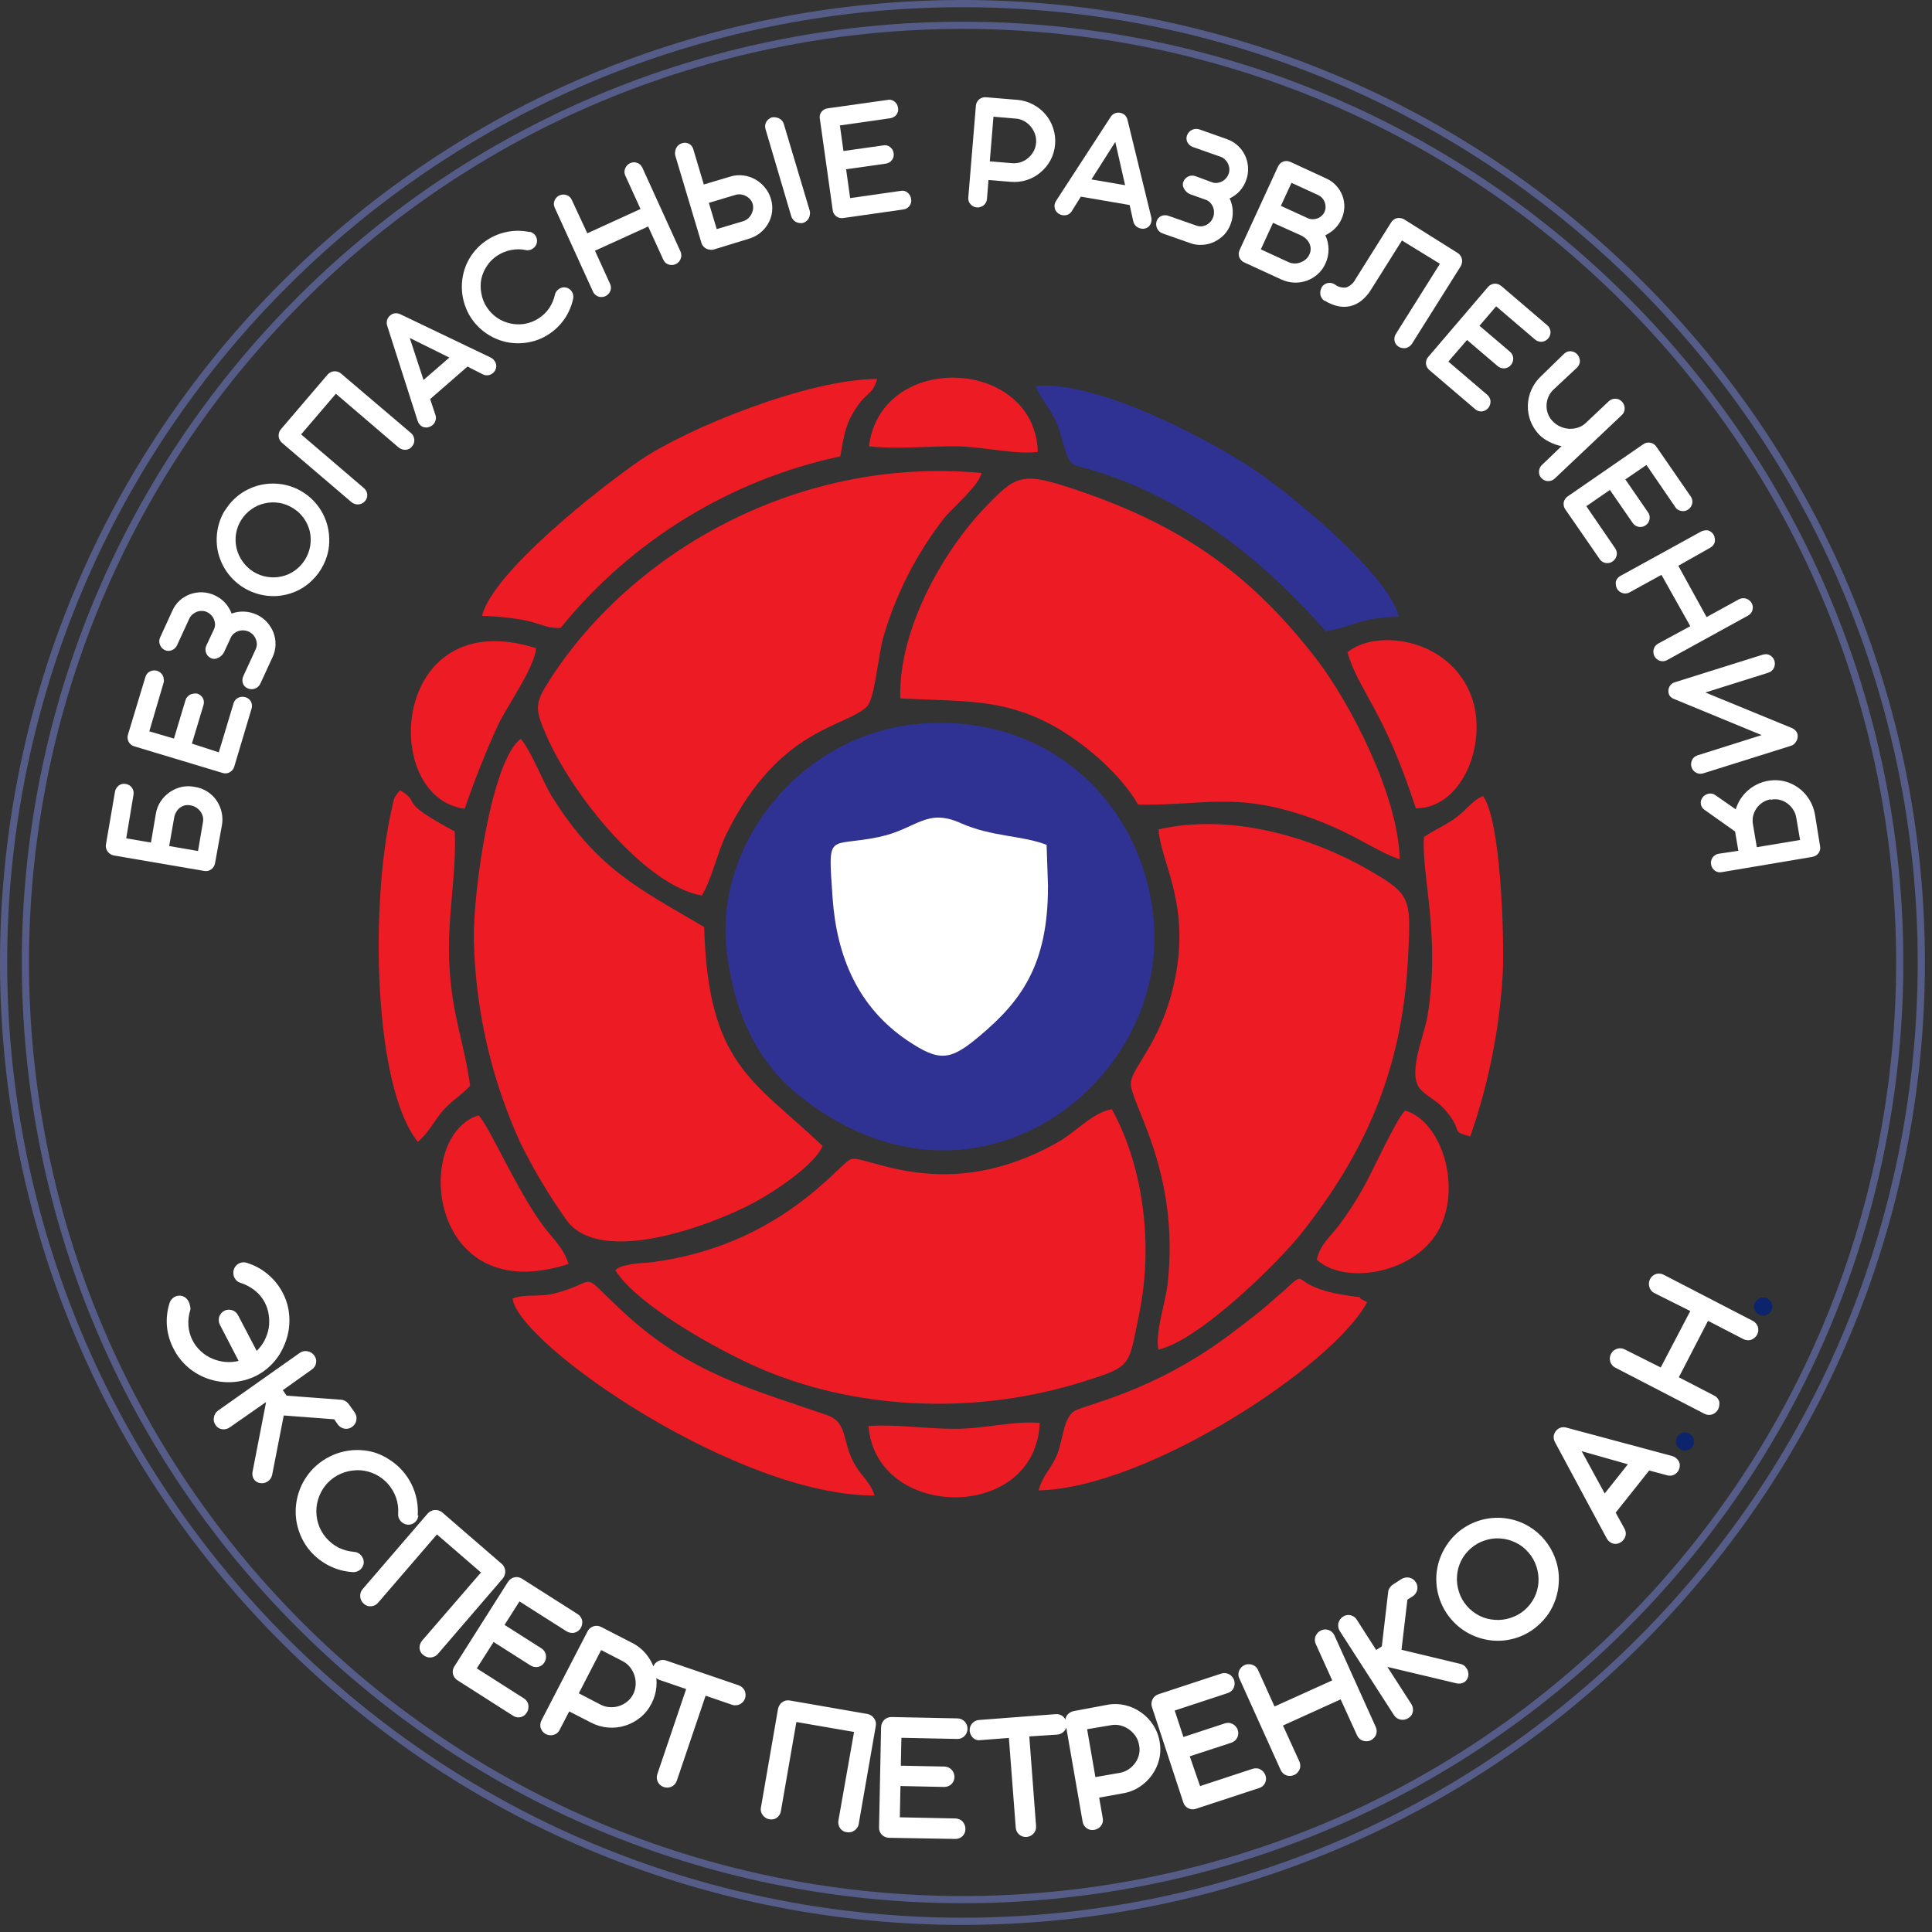<?xml version="1.0" encoding="UTF-8"?> <svg xmlns="http://www.w3.org/2000/svg" width="268" height="268" viewBox="0 0 268 268" fill="none"><rect x="0" y="0" width="268" height="268" fill="#333333" stroke="none"/><g clip-path="url(#clip0_5030_757)"><path d="M225.449 225.435C276.217 174.666 276.217 92.355 225.449 41.587C174.68 -9.181 92.369 -9.181 41.601 41.587C-9.167 92.355 -9.167 174.666 41.601 225.435C92.369 276.203 174.68 276.203 225.449 225.435Z" stroke="#545C87" stroke-miterlimit="22.93"></path><path d="M227.56 227.56C279.504 175.616 279.504 91.399 227.56 39.456C175.616 -12.488 91.399 -12.488 39.455 39.456C-12.488 91.399 -12.488 175.616 39.455 227.56C91.399 279.504 175.616 279.504 227.56 227.56Z" stroke="#545C87" stroke-miterlimit="22.93"></path><path fill-rule="evenodd" clip-rule="evenodd" d="M100.8 131.87C101.8 140.87 105.39 147.51 110.53 151.71C134.61 171.4 161.88 150.62 160.06 127.91C158.79 112.09 146.24 99.27 128.38 100.34C111.38 101.34 99.08 116.88 100.8 131.87ZM145.38 123C145.38 133.92 141.57 138.94 135.84 143.74C131.77 147.15 130.3 147.33 125.84 144.29C119.08 139.7 116.07 132.74 115.5 124.49C114.85 115.1 114.85 117.58 121.95 116.08C127.17 114.98 128.48 111.99 133.31 114.17C137.61 116.1 141.75 115.86 145.19 117.17L145.38 123Z" fill="#2F3193"></path><path fill-rule="evenodd" clip-rule="evenodd" d="M194.16 119.18C193.96 110.18 187.16 97.43 182.84 91.72C173.55 79.56 163.84 72.87 149.41 67.99C141.67 65.38 141.04 65.81 136.51 70.53C131.33 75.94 124.62 86.83 124.88 96.88C133.36 97.34 138.74 96.83 145.59 100.4C150.14 102.78 155.5 107.4 157.87 111.61C165.7 111.78 170.33 110.18 178.38 112.37C186.77 114.66 190.74 118.17 194.16 119.18Z" fill="#ED1B24"></path><path fill-rule="evenodd" clip-rule="evenodd" d="M85.36 176.2C88.27 180.94 99.61 187.4 106.12 190.11C119.62 195.71 135.87 196.2 150.28 191.65C157.09 189.49 156.51 189.65 158.03 182.22C160.11 172.05 158.34 161.27 154.23 153.86C151.46 154.37 149.23 157.06 146.66 158.49C131.2 167.22 120.19 160.13 118.06 160.79C116.44 161.3 108.35 172.79 90.4 175.09C89.53 175.2 88.47 175.22 87.67 175.34L86.47 175.61C85.47 175.94 85.88 175.81 85.36 176.2Z" fill="#ED1B24"></path><path fill-rule="evenodd" clip-rule="evenodd" d="M195.32 132.87C195.73 124.57 195.82 124.12 189.85 120.67C182.49 116.41 171.13 112.67 160.72 115.05C160.91 119.24 164.86 124.89 163.2 134.65C161.58 144.18 157.14 147.75 156.87 150.15C156.58 152.75 163.77 162.39 161.96 178.15C161.65 180.85 160.25 184.63 160.68 187.21C166.33 185.97 177.19 175.21 180.26 171.41C189.34 160.07 194.54 148.41 195.32 132.86" fill="#ED1B24"></path><path fill-rule="evenodd" clip-rule="evenodd" d="M72.25 102.49C68.25 105.3 65.61 123.49 65.73 130.39C65.948 140.107 68.143 149.678 72.18 158.52C74.038 162.289 76.198 165.901 78.64 169.32C83.48 175.8 99.07 169.8 104.69 166.77C107.61 165.19 113.03 161.55 114.11 158.96C104.34 149.72 98.23 147.67 97.68 128.59C88.78 123.35 82.97 120.65 76.68 110.68C75.32 108.52 73.68 104.15 72.24 102.49" fill="#ED1B24"></path><path fill-rule="evenodd" clip-rule="evenodd" d="M97.37 124.22C98.76 121.87 99.54 118.15 100.8 115.61C108.12 100.9 117.22 100.93 120.22 98.05C121.41 96.91 121.82 90.63 122.6 88.15C124.351 82.249 127.19 76.728 130.97 71.87C132.02 70.54 135.91 67.27 136.14 65.61C110.14 63.2 86.87 77.13 75.81 95.03C74.14 97.72 74.35 98.65 75.69 101.79C79.27 110.21 89.58 122.93 97.37 124.22Z" fill="#ED1B24"></path><path fill-rule="evenodd" clip-rule="evenodd" d="M145.38 123L145.18 117.19C141.74 115.86 137.6 116.1 133.3 114.19C128.47 112.01 127.16 115 121.94 116.1C114.84 117.6 114.84 115.1 115.49 124.51C116.06 132.76 119.07 139.72 125.83 144.31C130.3 147.31 131.77 147.17 135.83 143.76C141.56 138.96 145.38 133.94 145.37 123.02" fill="white"></path><path fill-rule="evenodd" clip-rule="evenodd" d="M116.57 63.28C117.02 60.83 117.16 59.28 118.33 57.28C120.12 54.2 120.94 55.07 121.68 52.57C112.13 52.57 95.38 59.38 88.87 63.8C83.22 67.65 68.33 79.4 66.87 85.42C75.37 85.8 74.53 87.16 77.76 87.11C87.584 74.975 101.272 66.574 116.54 63.31" fill="#ED1B24"></path><path fill-rule="evenodd" clip-rule="evenodd" d="M143.66 53.5C144.51 55.72 145.89 56.67 146.92 59.61C147.17 60.32 147.81 62.81 148.08 63.33C148.79 64.71 149.02 64.5 150.89 65.04C164.05 68.81 175.03 77.42 183.89 87.55C187.74 86.96 188.69 85.63 194.04 85.55C192.57 79.55 178.65 68.16 173.39 64.76C167.55 60.98 152.39 52.76 143.67 53.54" fill="#2F3193"></path><path fill-rule="evenodd" clip-rule="evenodd" d="M71.09 180.14C72.09 186.64 102.39 207.55 121.32 207.45C120.52 205.03 118.92 204.55 117.84 201.57C116.94 199.1 117.17 197.14 114.7 196.29C104.42 192.74 95.7 190.56 86.55 182.08C79.95 175.98 83.5 177.71 76.96 179.41C74.71 179.99 72.96 179.41 71.09 180.14Z" fill="#ED1B24"></path><path fill-rule="evenodd" clip-rule="evenodd" d="M144.06 206.74C159.16 206.45 185.12 189.32 189.63 180.64C189.512 180.552 189.385 180.479 189.25 180.42C187.45 179.57 190.55 180.26 186.85 179.7C176.77 178.18 183.61 174.53 175.16 181.58C173.68 182.82 172.26 183.87 170.73 185.03C159.86 193.23 150.23 194.87 148.96 195.78C147.53 196.78 147.38 199.85 146.75 201.48C145.82 203.88 144.75 204.37 144.06 206.74Z" fill="#ED1B24"></path><path fill-rule="evenodd" clip-rule="evenodd" d="M65.21 150.59C64.4 144.59 62.8 141.25 62.36 134.33C61.92 127.41 63.36 121.72 63.08 115.33C54.64 110.83 58.75 111.57 55.5 109.62C54.5 110.77 54.67 110.77 54.28 112.5C51.38 125.35 51.75 150.63 57.96 158.39C59.45 157.17 60.19 155.51 61.44 154.07C62.69 152.63 64.17 151.81 65.21 150.6" fill="#ED1B24"></path><path fill-rule="evenodd" clip-rule="evenodd" d="M197.53 116.11C197.16 121.49 199.85 129.68 198.03 140.88C197.56 143.78 195.03 149.2 197.18 151.25C198.4 152.43 199.44 152.7 200.66 154.19C203.06 157.11 201.1 156.9 203.95 157.64C206.513 150.292 208.035 142.62 208.47 134.85C208.67 129.55 208.18 113.85 205.73 110.43C204.36 110.9 203.39 112.43 201.73 113.59C200.27 114.59 199.18 115.01 197.51 116.11" fill="#ED1B24"></path><path fill-rule="evenodd" clip-rule="evenodd" d="M196.4 112.13C203.06 112.13 206.76 102.4 203.8 95.84C200.44 88.4 190.73 87.28 186.91 90.49C188.52 95.96 191.91 98.28 196.4 112.13Z" fill="#ED1B24"></path><path fill-rule="evenodd" clip-rule="evenodd" d="M64.47 112.19C65.64 108.69 67.55 103.88 69.06 100.63C70.29 97.98 74.12 92.71 74.37 89.92C54.2 83.5 52.56 110.67 64.47 112.19Z" fill="#ED1B24"></path><path fill-rule="evenodd" clip-rule="evenodd" d="M182.66 174.73C186.47 178.28 196.01 176.73 199.44 170.85C202.87 164.97 200.11 155.57 194.9 154.05C193.6 155.37 190.27 162.78 189.03 164.91C188.042 166.67 186.939 168.364 185.73 169.98C184.52 171.57 183.12 172.63 182.66 174.73Z" fill="#ED1B24"></path><path fill-rule="evenodd" clip-rule="evenodd" d="M66.34 154.73C57.19 157.61 59.34 181.73 78.88 175.32C78.08 172.96 76.66 171.79 75.39 170.1C71.75 165.24 67.62 155.75 66.39 154.73" fill="#ED1B24"></path><path fill-rule="evenodd" clip-rule="evenodd" d="M120.47 197.81C121.53 210.94 143.67 211.2 144.23 197.38C140.57 197.06 136.57 198.22 132.37 198.2C128.37 198.2 124.37 197.54 120.47 197.81Z" fill="#ED1B24"></path><path fill-rule="evenodd" clip-rule="evenodd" d="M143.96 62.7C143.6 49.59 122.2 48.6 120.54 61.91C124.31 62.36 128.92 61.86 132.84 61.91C136.2 61.97 141.19 63.11 143.96 62.68" fill="#ED1B24"></path><path d="M23.47 117.36L27.47 118.05L28.14 114.11C28.2 113.84 28.2 113.56 28.14 113.29C28.074 113.027 27.959 112.779 27.8 112.56C27.639 112.348 27.443 112.165 27.22 112.02C26.987 111.868 26.725 111.765 26.45 111.72C26.18 111.663 25.9 111.663 25.63 111.72C25.378 111.785 25.143 111.901 24.938 112.061C24.733 112.221 24.564 112.422 24.44 112.65C24.3 112.887 24.205 113.148 24.16 113.42L23.47 117.36ZM29.83 119.74C29.803 119.915 29.738 120.083 29.64 120.23C29.547 120.374 29.429 120.5 29.29 120.6C29.149 120.694 28.993 120.765 28.83 120.81C28.655 120.845 28.475 120.845 28.3 120.81L15.8 118.67C15.621 118.64 15.451 118.571 15.3 118.47C15.156 118.377 15.031 118.259 14.93 118.12L14.82 117.93C14.7 117.696 14.654 117.431 14.69 117.17L15.95 109.83C15.975 109.654 16.04 109.487 16.14 109.34C16.226 109.191 16.342 109.062 16.48 108.96C16.619 108.862 16.775 108.791 16.94 108.75C17.111 108.715 17.288 108.715 17.46 108.75C17.632 108.776 17.796 108.837 17.942 108.93C18.089 109.023 18.214 109.146 18.31 109.29C18.411 109.434 18.481 109.597 18.516 109.769C18.55 109.941 18.548 110.119 18.51 110.29L17.51 116.29L20.94 116.88L21.62 112.88C21.719 112.266 21.947 111.679 22.29 111.16C22.626 110.658 23.053 110.224 23.55 109.88C24.046 109.538 24.603 109.294 25.19 109.16C25.796 109.03 26.424 109.03 27.03 109.16C27.631 109.25 28.208 109.462 28.724 109.784C29.24 110.105 29.685 110.53 30.03 111.03C30.729 112.042 30.999 113.29 30.78 114.5L29.83 119.74Z" fill="white"></path><path d="M32.47 106.43C32.355 106.736 32.13 106.989 31.84 107.14C31.687 107.219 31.519 107.267 31.347 107.279C31.175 107.291 31.003 107.267 30.84 107.21L18.63 103.53C18.461 103.485 18.304 103.403 18.17 103.29C18.037 103.188 17.927 103.059 17.85 102.91C17.77 102.761 17.719 102.598 17.7 102.43C17.682 102.255 17.699 102.078 17.75 101.91L20.17 93.91C20.215 93.741 20.297 93.584 20.41 93.45C20.515 93.322 20.644 93.217 20.79 93.14C20.941 93.067 21.103 93.019 21.27 93C21.445 92.982 21.622 92.999 21.79 93.05C21.957 93.097 22.112 93.183 22.24 93.3C22.368 93.403 22.476 93.529 22.56 93.67C22.641 93.815 22.692 93.975 22.71 94.14C22.744 94.308 22.744 94.482 22.71 94.65L20.71 101.45L24.13 102.45L25.73 97.13C25.775 96.959 25.861 96.801 25.98 96.67C26.085 96.542 26.214 96.437 26.36 96.36C26.513 96.283 26.679 96.236 26.85 96.22C27.022 96.185 27.198 96.185 27.37 96.22C27.535 96.267 27.689 96.349 27.82 96.46C27.95 96.565 28.059 96.694 28.14 96.84C28.217 96.986 28.264 97.146 28.28 97.31C28.294 97.486 28.274 97.662 28.22 97.83L26.62 103.15L30.35 104.36L32.4 97.56C32.445 97.391 32.527 97.234 32.64 97.1C32.747 96.973 32.88 96.87 33.03 96.8C33.179 96.721 33.342 96.673 33.51 96.66C33.685 96.642 33.862 96.659 34.03 96.71C34.195 96.753 34.349 96.829 34.483 96.934C34.617 97.039 34.728 97.171 34.81 97.32C34.889 97.473 34.937 97.64 34.95 97.812C34.964 97.984 34.944 98.156 34.89 98.32L32.47 106.43Z" fill="white"></path><path d="M29.68 87.3C29.78 87.087 29.831 86.855 29.83 86.62C29.825 86.383 29.777 86.15 29.69 85.93C29.601 85.706 29.468 85.502 29.3 85.33C29.128 85.151 28.925 85.005 28.7 84.9C28.485 84.796 28.249 84.745 28.01 84.75C27.775 84.741 27.541 84.778 27.32 84.86C27.102 84.943 26.9 85.061 26.72 85.21C26.538 85.366 26.389 85.556 26.28 85.77L24.58 89.46C24.445 89.783 24.191 90.041 23.87 90.18C23.713 90.253 23.543 90.291 23.37 90.291C23.197 90.291 23.026 90.253 22.87 90.18C22.705 90.106 22.558 89.997 22.44 89.86C22.329 89.729 22.241 89.58 22.18 89.42C22.119 89.26 22.089 89.091 22.09 88.92C22.098 88.74 22.142 88.563 22.22 88.4L23.91 84.72C24.144 84.187 24.484 83.707 24.91 83.31C25.332 82.926 25.825 82.628 26.36 82.43C26.899 82.238 27.468 82.147 28.04 82.16C28.642 82.183 29.234 82.326 29.78 82.58C30.334 82.829 30.831 83.19 31.24 83.64C31.626 84.07 31.928 84.569 32.13 85.11C32.68 84.908 33.264 84.816 33.85 84.84C34.459 84.862 35.057 85.004 35.61 85.26C36.154 85.507 36.641 85.865 37.04 86.31C37.43 86.735 37.735 87.231 37.94 87.77C38.139 88.304 38.234 88.871 38.22 89.44C38.203 90.032 38.063 90.614 37.81 91.15L36.12 94.82C36.049 94.984 35.943 95.13 35.81 95.25C35.681 95.365 35.532 95.457 35.37 95.52C35.208 95.582 35.034 95.609 34.86 95.6C34.683 95.6 34.508 95.559 34.35 95.48C34.191 95.416 34.048 95.317 33.932 95.191C33.816 95.064 33.73 94.914 33.68 94.75C33.583 94.417 33.615 94.06 33.77 93.75L35.5 89.99C35.588 89.771 35.632 89.536 35.63 89.3C35.621 89.069 35.57 88.842 35.48 88.63C35.386 88.414 35.257 88.215 35.1 88.04C34.929 87.867 34.73 87.725 34.51 87.62C34.285 87.52 34.045 87.459 33.8 87.44C33.557 87.429 33.313 87.46 33.08 87.53C32.855 87.606 32.645 87.721 32.46 87.87C32.27 88.022 32.12 88.218 32.02 88.44L31.09 90.44C31.012 90.612 30.904 90.768 30.77 90.9C30.634 91.033 30.479 91.144 30.31 91.23C30.148 91.316 29.972 91.37 29.79 91.39C29.612 91.407 29.432 91.376 29.27 91.3C29.108 91.226 28.961 91.121 28.84 90.99C28.731 90.858 28.643 90.709 28.58 90.55C28.523 90.386 28.496 90.213 28.5 90.04C28.508 89.863 28.552 89.689 28.63 89.53L29.68 87.3Z" fill="white"></path><path d="M33.47 72.12C33.098 72.704 32.849 73.357 32.74 74.04C32.635 74.705 32.659 75.384 32.81 76.04C33.132 77.381 33.959 78.546 35.12 79.29C35.714 79.664 36.377 79.912 37.07 80.02C37.734 80.133 38.414 80.113 39.07 79.96C39.721 79.817 40.336 79.545 40.88 79.16C42.021 78.349 42.794 77.12 43.03 75.74C43.14 75.076 43.123 74.398 42.98 73.74C42.829 73.09 42.554 72.476 42.17 71.93C41.774 71.351 41.26 70.864 40.66 70.5C40.075 70.122 39.418 69.87 38.73 69.76C38.066 69.648 37.386 69.668 36.73 69.82C36.076 69.962 35.457 70.234 34.91 70.62C34.333 71.017 33.843 71.528 33.47 72.12ZM31.26 70.74C31.811 69.852 32.536 69.083 33.39 68.48C34.22 67.909 35.149 67.499 36.13 67.27C37.115 67.051 38.133 67.021 39.13 67.18C40.162 67.343 41.15 67.717 42.03 68.28C42.625 68.652 43.166 69.103 43.64 69.62C44.091 70.12 44.478 70.674 44.79 71.27C45.099 71.865 45.331 72.497 45.48 73.15C45.624 73.807 45.688 74.478 45.67 75.15C45.657 75.828 45.549 76.501 45.35 77.15C44.832 78.825 43.778 80.283 42.35 81.3C41.526 81.874 40.599 82.281 39.62 82.5C38.635 82.725 37.615 82.752 36.62 82.58C35.425 82.378 34.292 81.904 33.309 81.195C32.326 80.486 31.519 79.56 30.95 78.49C30.64 77.898 30.405 77.27 30.25 76.62C30.1 75.965 30.036 75.292 30.06 74.62C30.081 73.943 30.189 73.27 30.38 72.62C30.575 71.957 30.861 71.324 31.23 70.74H31.26Z" fill="white"></path><path d="M57.01 60.07C57.147 60.186 57.259 60.329 57.34 60.49C57.409 60.645 57.453 60.811 57.47 60.98C57.479 61.152 57.459 61.325 57.41 61.49C57.347 61.658 57.256 61.813 57.14 61.95C57.034 62.081 56.902 62.189 56.753 62.267C56.603 62.344 56.438 62.39 56.27 62.4C55.904 62.413 55.547 62.288 55.27 62.05L46.59 54.62L41.77 60.26L50.46 67.69C50.595 67.797 50.707 67.93 50.79 68.081C50.872 68.232 50.923 68.398 50.94 68.57C50.959 68.74 50.942 68.912 50.888 69.074C50.835 69.236 50.747 69.385 50.63 69.51C50.52 69.647 50.38 69.756 50.22 69.83C50.069 69.912 49.902 69.96 49.73 69.97C49.561 69.984 49.391 69.964 49.23 69.91C49.061 69.864 48.904 69.782 48.77 69.67L39.12 61.43C38.986 61.311 38.874 61.169 38.79 61.01C38.715 60.856 38.667 60.69 38.65 60.52C38.64 60.348 38.661 60.175 38.71 60.01C38.755 59.839 38.841 59.681 38.96 59.55L45.46 51.94C45.579 51.811 45.722 51.706 45.88 51.63C46.114 51.521 46.374 51.482 46.63 51.518C46.885 51.553 47.125 51.661 47.32 51.83L57.01 60.07Z" fill="white"></path><path d="M58.75 52.71L62.33 49.6L56.84 46.88L58.75 52.71ZM64.85 50.85L59.67 55.36L60.41 57.59C60.49 57.837 60.49 58.103 60.41 58.35C60.338 58.587 60.199 58.799 60.01 58.96C59.864 59.089 59.689 59.181 59.5 59.23C59.335 59.296 59.156 59.316 58.98 59.29C58.818 59.279 58.661 59.231 58.52 59.15C58.384 59.059 58.262 58.948 58.16 58.82C58.051 58.676 57.969 58.514 57.92 58.34L53.7 45.15C53.626 44.902 53.626 44.638 53.7 44.39C53.768 44.145 53.912 43.928 54.11 43.77C54.295 43.604 54.524 43.496 54.77 43.46C55.023 43.432 55.279 43.473 55.51 43.58L68.03 49.58C68.341 49.72 68.59 49.969 68.73 50.28C68.805 50.436 68.843 50.607 68.843 50.78C68.843 50.953 68.805 51.124 68.73 51.28C68.657 51.454 68.544 51.608 68.4 51.73C68.211 51.897 67.979 52.008 67.73 52.05C67.474 52.09 67.211 52.048 66.98 51.93L64.85 50.85Z" fill="white"></path><path d="M73.47 32.15C73.636 32.183 73.793 32.249 73.934 32.344C74.074 32.438 74.194 32.56 74.287 32.701C74.38 32.843 74.444 33.001 74.475 33.167C74.507 33.334 74.505 33.505 74.47 33.67C74.43 33.841 74.358 34.004 74.26 34.15C74.157 34.286 74.032 34.405 73.89 34.5C73.751 34.593 73.594 34.658 73.43 34.69C73.269 34.731 73.101 34.731 72.94 34.69C72.254 34.544 71.546 34.544 70.86 34.69C70.197 34.821 69.565 35.079 69 35.45C68.423 35.821 67.929 36.308 67.55 36.88C67.177 37.428 66.912 38.042 66.77 38.69C66.638 39.35 66.638 40.03 66.77 40.69C66.883 41.38 67.142 42.038 67.53 42.62C67.902 43.19 68.381 43.682 68.94 44.07C69.487 44.448 70.101 44.716 70.75 44.86C71.406 45.011 72.085 45.035 72.75 44.93C73.441 44.816 74.102 44.561 74.69 44.18C75.276 43.814 75.78 43.331 76.17 42.76C76.559 42.188 76.834 41.546 76.98 40.87C77.013 40.707 77.081 40.553 77.18 40.42C77.283 40.284 77.408 40.165 77.55 40.07C77.689 39.982 77.841 39.918 78 39.88C78.161 39.845 78.329 39.845 78.49 39.88C78.662 39.913 78.825 39.981 78.97 40.08C79.108 40.177 79.227 40.299 79.32 40.44C79.414 40.583 79.478 40.742 79.51 40.91C79.54 41.075 79.54 41.245 79.51 41.41C79.298 42.44 78.879 43.416 78.28 44.28C77.695 45.114 76.955 45.827 76.1 46.38C75.524 46.759 74.898 47.055 74.24 47.26C73.591 47.461 72.919 47.579 72.24 47.61C71.569 47.644 70.897 47.591 70.24 47.45C69.587 47.308 68.955 47.083 68.36 46.78C67.758 46.475 67.197 46.096 66.69 45.65C66.169 45.189 65.712 44.661 65.33 44.08C64.96 43.511 64.668 42.896 64.46 42.25C64.042 40.983 63.952 39.631 64.2 38.32C64.445 36.977 65.05 35.726 65.95 34.7C66.425 34.15 66.978 33.672 67.59 33.28C68.451 32.719 69.415 32.334 70.426 32.147C71.437 31.96 72.475 31.975 73.48 32.19" fill="white"></path><path d="M81.47 32.36L88.85 28.99L86.74 24.36C86.662 24.198 86.621 24.02 86.62 23.84C86.627 23.676 86.661 23.514 86.72 23.36C86.853 23.037 87.103 22.776 87.42 22.63C87.577 22.556 87.747 22.515 87.92 22.51C88.084 22.511 88.247 22.541 88.4 22.6C88.555 22.649 88.696 22.735 88.81 22.85C88.936 22.969 89.038 23.112 89.11 23.27L94.41 34.92C94.478 35.078 94.513 35.248 94.513 35.42C94.513 35.592 94.478 35.762 94.41 35.92C94.349 36.074 94.261 36.216 94.15 36.34C94.035 36.471 93.891 36.573 93.73 36.64C93.575 36.719 93.404 36.76 93.23 36.76C93.061 36.763 92.892 36.739 92.73 36.69C92.572 36.634 92.427 36.55 92.3 36.44C92.178 36.319 92.079 36.177 92.01 36.02L89.91 31.42L82.53 34.78L84.63 39.38C84.699 39.538 84.74 39.708 84.75 39.88C84.75 40.047 84.72 40.214 84.66 40.37C84.595 40.522 84.504 40.66 84.39 40.78C84.274 40.913 84.131 41.019 83.97 41.09C83.813 41.161 83.642 41.198 83.47 41.2C83.303 41.212 83.136 41.189 82.98 41.13C82.823 41.074 82.68 40.986 82.56 40.87C82.43 40.758 82.327 40.618 82.26 40.46L76.95 28.81C76.877 28.653 76.837 28.483 76.83 28.31C76.827 28.146 76.858 27.982 76.92 27.83C76.981 27.676 77.069 27.534 77.18 27.41C77.298 27.282 77.441 27.18 77.6 27.11C77.759 27.033 77.933 26.992 78.11 26.99C78.276 26.983 78.442 27.007 78.6 27.06C78.755 27.116 78.897 27.201 79.02 27.31C79.151 27.429 79.253 27.576 79.32 27.74L81.47 32.36Z" fill="white"></path><path d="M98.33 28.14L99.42 31.78L103.11 30.68C103.354 30.601 103.579 30.472 103.77 30.3C103.956 30.131 104.112 29.932 104.23 29.71C104.35 29.486 104.428 29.242 104.46 28.99C104.491 28.745 104.47 28.497 104.4 28.26C104.33 28.025 104.207 27.81 104.04 27.63C103.876 27.448 103.679 27.299 103.46 27.19C103.239 27.073 102.998 26.998 102.75 26.97C102.498 26.943 102.243 26.966 102 27.04L98.33 28.14ZM106.19 17.91C106.139 17.742 106.122 17.565 106.14 17.39C106.159 17.222 106.21 17.059 106.29 16.91C106.377 16.765 106.489 16.637 106.62 16.53C106.753 16.42 106.906 16.335 107.07 16.28C107.245 16.251 107.424 16.251 107.6 16.28C107.768 16.299 107.931 16.35 108.08 16.43C108.232 16.506 108.368 16.612 108.48 16.74C108.596 16.877 108.681 17.037 108.73 17.21L112.34 29.29C112.375 29.458 112.375 29.632 112.34 29.8C112.319 29.972 112.264 30.139 112.18 30.29C112.098 30.442 111.986 30.575 111.85 30.68C111.714 30.798 111.553 30.883 111.38 30.93C111.208 30.964 111.032 30.964 110.86 30.93C110.695 30.912 110.535 30.861 110.39 30.78C110.24 30.695 110.108 30.584 110 30.45C109.889 30.319 109.807 30.165 109.76 30L106.19 17.91ZM98.95 34.63C98.779 34.669 98.601 34.669 98.43 34.63C98.258 34.612 98.092 34.561 97.94 34.48C97.793 34.397 97.661 34.288 97.55 34.16C97.43 34.029 97.345 33.871 97.3 33.7L93.66 21.54C93.626 21.365 93.626 21.185 93.66 21.01C93.678 20.839 93.729 20.672 93.81 20.52C93.891 20.368 93.999 20.232 94.13 20.12C94.267 20.004 94.427 19.919 94.6 19.87C94.76 19.814 94.93 19.791 95.099 19.805C95.268 19.818 95.433 19.867 95.582 19.948C95.731 20.029 95.861 20.141 95.964 20.276C96.067 20.41 96.141 20.565 96.18 20.73L97.63 25.59L101.32 24.49C101.899 24.312 102.509 24.261 103.11 24.34C103.69 24.41 104.251 24.594 104.76 24.88C105.274 25.169 105.729 25.552 106.1 26.01C106.489 26.471 106.776 27.01 106.94 27.59C107.116 28.163 107.171 28.765 107.1 29.36C107.037 29.926 106.86 30.474 106.58 30.97C106.002 32.007 105.039 32.776 103.9 33.11L98.95 34.63Z" fill="white"></path><path d="M116.87 30.26C116.546 30.282 116.225 30.182 115.97 29.98C115.841 29.878 115.733 29.752 115.654 29.607C115.575 29.463 115.526 29.304 115.51 29.14L113.73 16.5C113.69 16.329 113.69 16.151 113.73 15.98C113.767 15.817 113.839 15.663 113.94 15.53C114.041 15.398 114.167 15.286 114.31 15.2C114.459 15.108 114.626 15.05 114.8 15.03L123.12 13.86C123.288 13.82 123.462 13.82 123.63 13.86C123.791 13.9 123.941 13.976 124.07 14.08C124.2 14.18 124.311 14.302 124.4 14.44C124.483 14.597 124.541 14.765 124.57 14.94C124.6 15.109 124.6 15.281 124.57 15.45C124.523 15.61 124.452 15.761 124.36 15.9C124.262 16.03 124.14 16.138 124 16.22C123.85 16.311 123.683 16.372 123.51 16.4L116.51 17.4L117 20.95L122.51 20.17C122.679 20.14 122.851 20.14 123.02 20.17C123.184 20.216 123.337 20.294 123.47 20.4C123.603 20.501 123.715 20.627 123.8 20.77C123.974 21.073 124.024 21.431 123.94 21.77C123.897 21.93 123.822 22.08 123.72 22.21C123.625 22.342 123.502 22.451 123.36 22.53C123.209 22.618 123.043 22.675 122.87 22.7L117.37 23.48L117.93 27.48L124.93 26.48C125.102 26.445 125.278 26.445 125.45 26.48C125.608 26.526 125.754 26.605 125.88 26.71C126.013 26.811 126.125 26.937 126.21 27.08C126.298 27.235 126.355 27.404 126.38 27.58C126.419 27.753 126.418 27.933 126.378 28.106C126.339 28.279 126.261 28.441 126.15 28.58C126.046 28.713 125.916 28.824 125.768 28.907C125.621 28.989 125.458 29.041 125.29 29.06L116.87 30.26Z" fill="white"></path><path d="M137.81 16.19L137.3 22.38L140.42 22.64C140.837 22.673 141.256 22.619 141.65 22.48C142.018 22.349 142.357 22.149 142.65 21.89C142.95 21.63 143.201 21.319 143.39 20.97C143.579 20.614 143.692 20.222 143.72 19.82C143.759 19.418 143.711 19.012 143.58 18.63C143.451 18.248 143.255 17.892 143 17.58C142.743 17.263 142.427 16.998 142.07 16.8C141.708 16.596 141.305 16.476 140.89 16.45L137.81 16.19ZM141.11 13.85C141.876 13.91 142.622 14.128 143.3 14.49C143.956 14.832 144.54 15.297 145.02 15.86C145.497 16.421 145.861 17.07 146.09 17.77C146.331 18.501 146.423 19.273 146.36 20.04C146.297 20.798 146.083 21.536 145.73 22.21C145.381 22.855 144.912 23.429 144.35 23.9C143.8 24.375 143.161 24.735 142.47 24.96C141.736 25.203 140.96 25.292 140.19 25.22L137.12 24.97L136.91 27.6C136.879 27.943 136.714 28.259 136.45 28.48C136.319 28.584 136.17 28.662 136.01 28.71C135.847 28.77 135.672 28.791 135.5 28.77C135.328 28.76 135.161 28.712 135.01 28.63C134.86 28.555 134.727 28.449 134.62 28.32C134.505 28.197 134.418 28.049 134.366 27.889C134.314 27.728 134.299 27.558 134.32 27.39L135.37 14.68C135.38 14.505 135.427 14.335 135.51 14.18C135.588 14.032 135.693 13.899 135.82 13.79C135.951 13.68 136.102 13.597 136.265 13.545C136.428 13.494 136.6 13.475 136.77 13.49L141.11 13.85Z" fill="white"></path><path d="M151.4 24.89L156.07 25.69L154.71 19.69L151.4 24.89ZM156.7 28.44L149.93 27.28L148.68 29.28C148.544 29.5 148.345 29.674 148.11 29.78C147.877 29.868 147.625 29.892 147.38 29.85C147.192 29.814 147.012 29.742 146.85 29.64C146.698 29.546 146.568 29.42 146.47 29.27C146.382 29.137 146.324 28.987 146.3 28.83C146.265 28.665 146.265 28.495 146.3 28.33C146.34 28.155 146.412 27.99 146.51 27.84L154.06 16.23C154.193 16.008 154.392 15.833 154.63 15.73C154.866 15.627 155.128 15.6 155.38 15.65C155.621 15.691 155.847 15.798 156.03 15.96C156.212 16.138 156.34 16.363 156.4 16.61L159.69 30.1C159.782 30.434 159.746 30.791 159.59 31.1C159.515 31.251 159.406 31.384 159.273 31.488C159.14 31.591 158.985 31.664 158.82 31.7C158.636 31.745 158.444 31.745 158.26 31.7C158.014 31.66 157.784 31.549 157.6 31.38C157.409 31.206 157.273 30.98 157.21 30.73L156.7 28.44Z" fill="white"></path><path d="M168.14 25.29C168.36 25.372 168.597 25.399 168.83 25.37C169.067 25.345 169.297 25.277 169.51 25.17C169.724 25.058 169.915 24.905 170.07 24.72C170.236 24.538 170.362 24.324 170.44 24.09C170.519 23.862 170.55 23.62 170.53 23.38C170.505 23.149 170.445 22.923 170.35 22.71C170.249 22.5 170.11 22.31 169.94 22.15C169.779 21.973 169.576 21.839 169.35 21.76L165.52 20.41C165.187 20.302 164.905 20.074 164.73 19.77C164.646 19.619 164.596 19.451 164.584 19.278C164.571 19.105 164.598 18.932 164.66 18.77C164.726 18.605 164.82 18.452 164.94 18.32C165.058 18.194 165.197 18.09 165.35 18.01C165.509 17.94 165.677 17.896 165.85 17.88C166.03 17.869 166.21 17.893 166.38 17.95L170.19 19.3C171.01 19.586 171.726 20.11 172.248 20.805C172.77 21.499 173.073 22.333 173.12 23.2C173.165 23.801 173.08 24.405 172.87 24.97C172.674 25.545 172.36 26.073 171.95 26.52C171.559 26.939 171.09 27.279 170.57 27.52C170.821 28.05 170.967 28.624 171 29.21C171.037 29.818 170.948 30.427 170.74 31C170.548 31.566 170.242 32.087 169.84 32.53C169.446 32.942 168.982 33.281 168.47 33.53C167.955 33.785 167.394 33.931 166.82 33.96C166.233 34.008 165.642 33.927 165.09 33.72L161.27 32.38C161.103 32.322 160.95 32.23 160.82 32.11C160.689 31.993 160.583 31.85 160.51 31.69C160.44 31.535 160.396 31.369 160.38 31.2C160.364 31.02 160.388 30.839 160.45 30.67C160.501 30.508 160.587 30.359 160.703 30.234C160.819 30.11 160.962 30.012 161.12 29.95C161.441 29.822 161.799 29.822 162.12 29.95L166.03 31.32C166.253 31.388 166.488 31.412 166.72 31.39C166.951 31.363 167.175 31.291 167.38 31.18C167.589 31.068 167.775 30.919 167.93 30.74C168.253 30.366 168.421 29.884 168.4 29.39C168.397 29.146 168.346 28.905 168.25 28.68C168.156 28.462 168.024 28.262 167.86 28.09C167.686 27.921 167.478 27.792 167.25 27.71L165.17 26.97C164.992 26.91 164.826 26.819 164.68 26.7C164.533 26.577 164.404 26.432 164.3 26.27C164.203 26.116 164.132 25.947 164.09 25.77C164.061 25.592 164.079 25.41 164.14 25.24C164.196 25.072 164.288 24.918 164.41 24.79C164.526 24.664 164.665 24.562 164.82 24.49C164.972 24.412 165.139 24.368 165.31 24.36C165.49 24.352 165.67 24.379 165.84 24.44L168.14 25.29Z" fill="white"></path><path d="M179.15 25.36L177.68 28.56L181.42 30.27C181.634 30.365 181.866 30.413 182.1 30.41C182.329 30.412 182.556 30.371 182.77 30.29C182.98 30.211 183.171 30.088 183.33 29.93C183.505 29.785 183.642 29.599 183.73 29.39C183.828 29.18 183.879 28.951 183.88 28.72C183.881 28.491 183.84 28.264 183.76 28.05C183.677 27.833 183.555 27.633 183.4 27.46C183.239 27.287 183.045 27.148 182.83 27.05L179.15 25.36ZM176.59 30.91L174.9 34.59L178.78 36.38C179.042 36.492 179.325 36.549 179.61 36.549C179.895 36.549 180.178 36.492 180.44 36.38C180.701 36.285 180.942 36.143 181.15 35.96C181.358 35.773 181.525 35.545 181.64 35.29C181.753 35.046 181.811 34.779 181.81 34.51C181.802 34.25 181.741 33.995 181.63 33.76C181.517 33.523 181.361 33.31 181.17 33.13C180.967 32.936 180.734 32.778 180.48 32.66L176.59 30.91ZM172.59 36.4C172.431 36.33 172.288 36.228 172.17 36.1C172.061 35.975 171.974 35.833 171.91 35.68C171.852 35.523 171.825 35.357 171.83 35.19C171.84 35.017 171.881 34.848 171.95 34.69L177.29 23.08C177.367 22.922 177.472 22.78 177.6 22.66C177.722 22.55 177.865 22.465 178.02 22.41C178.176 22.351 178.344 22.327 178.51 22.34C178.679 22.35 178.845 22.391 179 22.46L184 24.77C184.523 25.002 184.99 25.343 185.37 25.77C185.742 26.173 186.031 26.645 186.22 27.16C186.412 27.671 186.5 28.215 186.48 28.76C186.459 29.331 186.323 29.892 186.08 30.41C185.857 30.9 185.545 31.344 185.16 31.72C184.776 32.093 184.334 32.4 183.85 32.63C184.132 33.242 184.282 33.906 184.29 34.58C184.295 35.271 184.144 35.955 183.85 36.58C183.602 37.143 183.234 37.645 182.77 38.05C182.331 38.44 181.822 38.742 181.27 38.94C180.109 39.346 178.834 39.281 177.72 38.76L172.59 36.4Z" fill="white"></path><path d="M183.35 39.84C183.441 39.685 183.568 39.555 183.72 39.46C183.857 39.361 184.014 39.293 184.18 39.26C184.345 39.23 184.515 39.23 184.68 39.26C184.849 39.298 185.011 39.362 185.16 39.45C185.383 39.627 185.641 39.755 185.916 39.828C186.191 39.9 186.479 39.914 186.76 39.87C187.306 39.664 187.756 39.261 188.02 38.74L192.97 30.86C193.063 30.707 193.185 30.575 193.33 30.47C193.465 30.372 193.618 30.301 193.78 30.26C193.945 30.225 194.115 30.225 194.28 30.26C194.45 30.278 194.613 30.333 194.76 30.42L202.2 35.09C202.423 35.23 202.6 35.433 202.706 35.673C202.813 35.914 202.846 36.181 202.8 36.44C202.77 36.616 202.709 36.785 202.62 36.94L195.86 47.69C195.665 47.987 195.365 48.198 195.02 48.28C194.851 48.31 194.679 48.31 194.51 48.28C194.332 48.253 194.161 48.188 194.01 48.09C193.86 48.004 193.732 47.886 193.633 47.744C193.535 47.602 193.469 47.44 193.44 47.27C193.382 46.921 193.461 46.563 193.66 46.27L199.74 36.59L194.47 33.36L190.12 40.28C189.769 40.837 189.326 41.331 188.81 41.74C188.361 42.089 187.843 42.337 187.29 42.47C186.73 42.595 186.15 42.595 185.59 42.47C184.955 42.329 184.349 42.078 183.8 41.73H183.73C183.583 41.637 183.457 41.514 183.36 41.37C183.261 41.229 183.193 41.069 183.16 40.9C183.125 40.732 183.125 40.558 183.16 40.39C183.178 40.219 183.237 40.054 183.33 39.91" fill="white"></path><path d="M198.2 51.27C197.971 51.039 197.829 50.734 197.8 50.41C197.788 50.075 197.906 49.749 198.13 49.5L206.4 39.82C206.626 39.556 206.944 39.388 207.29 39.35C207.459 39.34 207.628 39.361 207.79 39.41C207.957 39.469 208.113 39.557 208.25 39.67L214.63 45.12C214.764 45.233 214.873 45.372 214.95 45.53C215.022 45.677 215.066 45.837 215.08 46C215.09 46.166 215.069 46.332 215.02 46.49C214.963 46.658 214.875 46.815 214.76 46.95C214.644 47.081 214.505 47.19 214.35 47.27C214.203 47.345 214.044 47.393 213.88 47.41C213.718 47.42 213.555 47.399 213.4 47.35C213.229 47.305 213.071 47.219 212.94 47.1L207.54 42.49L205.23 45.19L209.46 48.79C209.592 48.905 209.701 49.044 209.78 49.2C209.856 49.349 209.9 49.513 209.91 49.68C209.922 49.85 209.898 50.02 209.84 50.18C209.791 50.352 209.702 50.51 209.58 50.64C209.473 50.776 209.336 50.885 209.18 50.96C209.027 51.039 208.859 51.086 208.687 51.098C208.515 51.11 208.343 51.087 208.18 51.03C208.014 50.975 207.861 50.886 207.73 50.77L203.5 47.16L200.91 50.16L206.31 54.77C206.44 54.881 206.547 55.017 206.624 55.17C206.702 55.323 206.748 55.489 206.76 55.66C206.761 55.826 206.738 55.991 206.69 56.15C206.637 56.32 206.549 56.477 206.43 56.61C206.325 56.743 206.193 56.852 206.043 56.932C205.894 57.011 205.729 57.058 205.56 57.07C205.39 57.084 205.218 57.062 205.057 57.007C204.895 56.952 204.746 56.865 204.62 56.75L198.2 51.27Z" fill="white"></path><path d="M216.96 49.08C217.085 48.962 217.231 48.867 217.39 48.8C217.544 48.744 217.706 48.717 217.87 48.72C218.039 48.733 218.204 48.773 218.36 48.84C218.514 48.909 218.654 49.007 218.77 49.13C218.894 49.258 218.99 49.412 219.05 49.58C219.12 49.737 219.156 49.908 219.156 50.08C219.156 50.252 219.12 50.422 219.05 50.58C218.978 50.738 218.876 50.88 218.75 51L215.54 54C215.233 54.282 214.985 54.621 214.81 55C214.644 55.369 214.549 55.766 214.53 56.17C214.51 56.575 214.572 56.979 214.71 57.36C214.848 57.753 215.07 58.111 215.36 58.41C215.962 59.036 216.774 59.417 217.64 59.48C218.063 59.502 218.486 59.448 218.89 59.32C219.296 59.184 219.667 58.962 219.98 58.67L223.15 55.67C223.279 55.547 223.432 55.452 223.6 55.39C223.753 55.33 223.916 55.302 224.08 55.31C224.249 55.308 224.416 55.342 224.57 55.41C224.729 55.48 224.872 55.582 224.99 55.71C225.113 55.836 225.208 55.986 225.27 56.15C225.402 56.47 225.402 56.83 225.27 57.15C225.202 57.313 225.099 57.46 224.97 57.58L215.69 66.36C215.563 66.484 215.414 66.582 215.25 66.65C215.086 66.709 214.914 66.739 214.74 66.74C214.569 66.736 214.4 66.698 214.243 66.627C214.087 66.557 213.946 66.456 213.83 66.33C213.71 66.206 213.614 66.06 213.55 65.9C213.497 65.739 213.474 65.569 213.48 65.4C213.485 65.23 213.526 65.063 213.6 64.91C213.667 64.743 213.773 64.596 213.91 64.48L216.61 61.89C216.01 61.77 215.431 61.564 214.89 61.28C214.371 61.026 213.898 60.688 213.49 60.28C212.973 59.737 212.57 59.097 212.304 58.396C212.037 57.696 211.914 56.949 211.94 56.2C211.966 55.462 212.132 54.736 212.43 54.06C212.744 53.359 213.192 52.727 213.75 52.2L216.96 49.08Z" fill="white"></path><path d="M217.08 70.58C216.915 70.3 216.858 69.969 216.92 69.65C216.993 69.328 217.186 69.045 217.46 68.86L227.95 61.62C228.096 61.522 228.259 61.45 228.43 61.41C228.596 61.385 228.764 61.385 228.93 61.41C229.095 61.439 229.252 61.504 229.39 61.6C229.544 61.691 229.675 61.818 229.77 61.97L234.54 68.88C234.638 69.022 234.706 69.182 234.74 69.35C234.775 69.511 234.775 69.679 234.74 69.84C234.7 70.002 234.636 70.157 234.55 70.3C234.451 70.448 234.325 70.577 234.18 70.68C234.038 70.777 233.878 70.845 233.71 70.88C233.548 70.91 233.382 70.91 233.22 70.88C233.059 70.847 232.904 70.79 232.76 70.71C232.608 70.619 232.481 70.492 232.39 70.34L228.39 64.5L225.46 66.5L228.61 71.07C228.716 71.208 228.788 71.369 228.82 71.54C228.85 71.705 228.85 71.875 228.82 72.04C228.78 72.205 228.716 72.364 228.63 72.51C228.533 72.657 228.407 72.783 228.26 72.88C228.119 72.979 227.959 73.047 227.79 73.08C227.629 73.115 227.461 73.115 227.3 73.08C227.136 73.052 226.98 72.99 226.84 72.9C226.693 72.803 226.567 72.677 226.47 72.53L223.32 67.96L220.05 70.22L224.05 76.06C224.151 76.205 224.222 76.368 224.26 76.54C224.295 76.701 224.295 76.869 224.26 77.03C224.226 77.194 224.162 77.35 224.07 77.49C223.974 77.638 223.852 77.766 223.71 77.87C223.568 77.975 223.406 78.049 223.234 78.087C223.061 78.125 222.883 78.126 222.71 78.09C222.542 78.061 222.383 77.997 222.241 77.903C222.1 77.808 221.98 77.684 221.89 77.54L217.08 70.58Z" fill="white"></path><path d="M232.81 78.48L236.73 85.6L241.22 83.13C241.447 83.014 241.702 82.965 241.955 82.99C242.209 83.015 242.45 83.112 242.65 83.27C242.788 83.377 242.903 83.511 242.987 83.664C243.071 83.817 243.123 83.986 243.14 84.16C243.154 84.322 243.137 84.485 243.09 84.64C243.049 84.798 242.974 84.945 242.87 85.07C242.76 85.206 242.624 85.318 242.47 85.4L231.26 91.56C231.11 91.647 230.943 91.702 230.77 91.72C230.605 91.739 230.438 91.722 230.28 91.67C230.124 91.625 229.978 91.55 229.85 91.45C229.709 91.343 229.593 91.207 229.51 91.05C229.344 90.744 229.304 90.385 229.4 90.05C229.435 89.887 229.511 89.736 229.62 89.61C229.723 89.472 229.856 89.359 230.01 89.28L234.47 86.86L230.47 79.74L226.05 82.17C225.901 82.259 225.733 82.31 225.56 82.32C225.395 82.344 225.227 82.327 225.07 82.27C224.912 82.218 224.763 82.14 224.63 82.04C224.494 81.933 224.382 81.801 224.299 81.649C224.217 81.498 224.166 81.332 224.15 81.16C224.12 80.995 224.12 80.825 224.15 80.66C224.191 80.502 224.266 80.355 224.37 80.23C224.475 80.094 224.608 79.981 224.76 79.9L235.97 73.73C236.123 73.643 236.294 73.591 236.47 73.58C236.628 73.545 236.792 73.545 236.95 73.58C237.108 73.632 237.257 73.71 237.39 73.81C237.523 73.918 237.635 74.05 237.72 74.2C237.807 74.353 237.859 74.524 237.87 74.7C237.9 74.862 237.9 75.028 237.87 75.19C237.823 75.349 237.749 75.497 237.65 75.63C237.538 75.766 237.403 75.882 237.25 75.97L232.81 78.48Z" fill="white"></path><path d="M244.37 101.97L232.24 96.97C232.07 96.911 231.914 96.82 231.78 96.7C231.65 96.588 231.553 96.443 231.5 96.28C231.389 95.952 231.41 95.593 231.56 95.28C231.636 95.125 231.744 94.988 231.876 94.877C232.009 94.767 232.164 94.686 232.33 94.64L244.53 90.81C244.699 90.761 244.875 90.741 245.05 90.75C245.211 90.765 245.368 90.812 245.51 90.89C245.654 90.97 245.783 91.075 245.89 91.2C246.008 91.328 246.093 91.483 246.14 91.65C246.194 91.818 246.215 91.994 246.2 92.17C246.184 92.339 246.14 92.505 246.07 92.66C245.994 92.814 245.887 92.951 245.756 93.062C245.626 93.174 245.474 93.258 245.31 93.31L236.56 96.06L248.56 100.99C248.747 101.065 248.914 101.181 249.05 101.33C249.187 101.47 249.287 101.642 249.34 101.83C249.384 102.014 249.384 102.206 249.34 102.39C249.318 102.56 249.253 102.722 249.15 102.86C249.076 103.003 248.974 103.129 248.85 103.23C248.722 103.332 248.576 103.41 248.42 103.46L236.25 107.28C236.084 107.326 235.912 107.343 235.74 107.33C235.409 107.29 235.105 107.125 234.89 106.87C234.774 106.74 234.689 106.587 234.64 106.42C234.591 106.255 234.57 106.082 234.58 105.91C234.599 105.74 234.647 105.574 234.72 105.42C234.79 105.27 234.893 105.137 235.02 105.03C235.151 104.916 235.304 104.831 235.47 104.78L244.37 101.97Z" fill="white"></path><path d="M245.61 110.88C245.218 110.947 244.843 111.093 244.51 111.31C244.181 111.52 243.895 111.791 243.67 112.11C243.441 112.44 243.275 112.81 243.18 113.2C243.094 113.609 243.094 114.031 243.18 114.44L243.7 117.52L249.7 116.52L249.17 113.42C249.106 113.016 248.956 112.631 248.73 112.29C248.515 111.953 248.237 111.66 247.91 111.43C247.589 111.198 247.226 111.031 246.84 110.94C246.448 110.85 246.042 110.85 245.65 110.94M241.14 118.02L240.68 115.34L236.45 112.34C236.313 112.253 236.197 112.137 236.109 112.001C236.021 111.864 235.963 111.711 235.94 111.55C235.913 111.391 235.918 111.229 235.956 111.072C235.994 110.916 236.063 110.769 236.16 110.64C236.255 110.497 236.381 110.377 236.53 110.29C236.672 110.202 236.827 110.138 236.99 110.1C237.158 110.065 237.332 110.065 237.5 110.1C237.675 110.136 237.839 110.211 237.98 110.32L240.78 112.27C240.927 111.773 241.143 111.298 241.42 110.86C241.697 110.425 242.033 110.031 242.42 109.69C242.806 109.344 243.236 109.051 243.7 108.82C244.868 108.244 246.198 108.082 247.47 108.36C248.19 108.533 248.87 108.846 249.47 109.28C250.067 109.71 250.574 110.254 250.96 110.88C251.368 111.529 251.644 112.253 251.77 113.01L252.47 117.36C252.51 117.531 252.51 117.709 252.47 117.88C252.437 118.043 252.368 118.196 252.27 118.33C252.173 118.465 252.051 118.581 251.91 118.67C251.758 118.76 251.593 118.824 251.42 118.86L238.84 120.98C238.672 121.015 238.498 121.015 238.33 120.98C238.168 120.944 238.015 120.876 237.88 120.78C237.749 120.678 237.635 120.556 237.54 120.42C237.448 120.271 237.387 120.104 237.36 119.93C237.325 119.762 237.325 119.588 237.36 119.42C237.4 119.256 237.467 119.101 237.56 118.96C237.652 118.82 237.775 118.704 237.92 118.62C238.06 118.522 238.221 118.457 238.39 118.43L241.14 118.02Z" fill="white"></path><path d="M230.37 189.69L234.47 181.86L229.47 179.36C229.304 179.276 229.157 179.158 229.04 179.013C228.923 178.868 228.838 178.7 228.79 178.52C228.74 178.341 228.72 178.155 228.73 177.97C228.748 177.777 228.806 177.59 228.9 177.42C228.982 177.249 229.102 177.099 229.25 176.98C229.387 176.87 229.543 176.785 229.71 176.73C229.88 176.67 230.061 176.649 230.24 176.67C230.429 176.686 230.613 176.74 230.78 176.83L243.15 183.23C243.32 183.319 243.47 183.441 243.59 183.59C243.709 183.727 243.797 183.887 243.85 184.06C243.898 184.232 243.915 184.412 243.9 184.59C243.889 184.78 243.834 184.965 243.74 185.13C243.658 185.301 243.538 185.451 243.39 185.57C243.248 185.686 243.089 185.78 242.92 185.85C242.747 185.91 242.562 185.931 242.38 185.91C242.191 185.9 242.007 185.849 241.84 185.76L236.93 183.22L232.88 191.05L237.79 193.59C237.961 193.672 238.112 193.791 238.23 193.94C238.349 194.08 238.438 194.244 238.49 194.42C238.515 194.596 238.515 194.774 238.49 194.95C238.471 195.142 238.416 195.328 238.33 195.5C238.242 195.667 238.123 195.817 237.98 195.94C237.838 196.054 237.68 196.145 237.51 196.21C237.338 196.26 237.159 196.28 236.98 196.27C236.791 196.26 236.607 196.209 236.44 196.12L224.06 189.71C223.889 189.627 223.739 189.508 223.62 189.36C223.506 189.222 223.421 189.062 223.37 188.89C223.319 188.715 223.299 188.532 223.31 188.35C223.328 188.161 223.382 187.978 223.47 187.81C223.558 187.64 223.677 187.487 223.82 187.36C223.966 187.25 224.128 187.163 224.3 187.1C224.467 187.041 224.644 187.018 224.82 187.03C225.012 187.041 225.199 187.092 225.37 187.18L230.37 189.69ZM222.6 207.17L225.81 203.12L219.4 201.3L222.6 207.17ZM228.77 203.98L224.12 209.83L225.35 212.06C225.487 212.303 225.547 212.582 225.52 212.86C225.488 213.099 225.399 213.327 225.259 213.524C225.12 213.721 224.935 213.881 224.72 213.99C224.557 214.091 224.371 214.15 224.18 214.16C224.004 214.172 223.827 214.148 223.66 214.09C223.49 214.028 223.334 213.933 223.2 213.81C223.056 213.679 222.938 213.523 222.85 213.35L215.7 200.05C215.565 199.802 215.503 199.522 215.52 199.24C215.549 198.964 215.661 198.703 215.84 198.49C216.002 198.278 216.225 198.121 216.48 198.04C216.747 197.955 217.033 197.955 217.3 198.04L231.91 201.96C232.272 202.053 232.588 202.273 232.8 202.58C232.906 202.731 232.977 202.903 233.007 203.085C233.036 203.267 233.023 203.454 232.97 203.63C232.925 203.832 232.833 204.021 232.7 204.18C232.534 204.394 232.307 204.555 232.05 204.64C231.783 204.725 231.497 204.725 231.23 204.64L228.77 203.98ZM204.02 214.79C203.457 215.273 202.998 215.865 202.669 216.53C202.341 217.195 202.151 217.92 202.11 218.66C202.061 219.387 202.152 220.118 202.38 220.81C202.603 221.529 202.974 222.193 203.47 222.76C203.967 223.339 204.576 223.812 205.26 224.15C205.914 224.468 206.624 224.654 207.35 224.7C208.073 224.758 208.801 224.669 209.49 224.44C210.217 224.22 210.891 223.853 211.47 223.36C212.043 222.864 212.512 222.259 212.85 221.58C213.175 220.928 213.365 220.217 213.41 219.49C213.459 218.763 213.367 218.033 213.14 217.34C212.909 216.601 212.524 215.919 212.01 215.34C211.52 214.763 210.914 214.296 210.23 213.97C209.574 213.654 208.866 213.464 208.14 213.41C207.409 213.351 206.674 213.443 205.98 213.68C205.256 213.91 204.589 214.288 204.02 214.79ZM202.13 212.65C202.987 211.899 203.987 211.327 205.07 210.97C207.178 210.274 209.474 210.429 211.47 211.4C213.195 212.253 214.583 213.662 215.41 215.4C215.725 216.066 215.956 216.768 216.1 217.49C216.235 218.208 216.275 218.941 216.22 219.67C216.119 221.139 215.644 222.557 214.84 223.79C214.41 224.427 213.899 225.006 213.32 225.51C212.47 226.264 211.472 226.833 210.39 227.18C209.35 227.525 208.252 227.66 207.16 227.58C206.073 227.496 205.011 227.207 204.03 226.73C203.006 226.232 202.095 225.531 201.35 224.67C200.844 224.098 200.42 223.459 200.09 222.77C199.772 222.105 199.537 221.403 199.39 220.68C199.254 219.965 199.207 219.236 199.25 218.51C199.349 217.044 199.824 215.629 200.63 214.4C201.047 213.751 201.552 213.162 202.13 212.65ZM190.9 228.88L191.68 228.38L192.58 220.69C192.635 220.48 192.737 220.284 192.88 220.12C192.977 219.994 193.095 219.885 193.23 219.8L194.39 219.05C194.553 218.943 194.737 218.871 194.93 218.84C195.112 218.805 195.298 218.805 195.48 218.84C195.661 218.88 195.833 218.951 195.99 219.05C196.15 219.162 196.286 219.305 196.39 219.47C196.497 219.626 196.57 219.803 196.605 219.989C196.639 220.175 196.634 220.366 196.59 220.55C196.499 220.924 196.266 221.247 195.94 221.45L195.23 221.9L194.41 228.85L202.54 230.8C202.734 230.837 202.919 230.916 203.08 231.03C203.226 231.144 203.351 231.283 203.45 231.44C203.559 231.595 203.631 231.773 203.66 231.96C203.705 232.154 203.705 232.356 203.66 232.55C203.593 232.873 203.403 233.156 203.13 233.34C202.965 233.44 202.782 233.506 202.591 233.533C202.401 233.561 202.206 233.55 202.02 233.5L192.52 231.24H192.46L195.75 236.34C195.965 236.656 196.05 237.043 195.99 237.42C195.958 237.605 195.887 237.781 195.782 237.936C195.677 238.091 195.54 238.222 195.38 238.32C195.213 238.423 195.031 238.497 194.84 238.54C194.655 238.575 194.465 238.575 194.28 238.54C194.099 238.5 193.927 238.429 193.77 238.33C193.61 238.222 193.474 238.083 193.37 237.92L185.86 226.27C185.753 226.107 185.681 225.923 185.65 225.73C185.62 225.545 185.62 225.356 185.65 225.17C185.697 224.988 185.775 224.816 185.88 224.66C185.988 224.5 186.128 224.364 186.29 224.26C186.443 224.154 186.616 224.081 186.799 224.047C186.981 224.012 187.169 224.017 187.35 224.06C187.533 224.103 187.705 224.183 187.857 224.295C188.008 224.407 188.135 224.548 188.23 224.71L190.9 228.88ZM176.8 236.72L184.8 233.1L182.51 228.03C182.432 227.857 182.391 227.67 182.39 227.48C182.392 227.299 182.426 227.12 182.49 226.95C182.568 226.784 182.669 226.629 182.79 226.49C182.924 226.347 183.088 226.234 183.27 226.16C183.439 226.08 183.623 226.035 183.81 226.03C183.987 226.029 184.163 226.06 184.33 226.12C184.499 226.178 184.653 226.274 184.78 226.4C184.923 226.527 185.035 226.684 185.11 226.86L190.84 239.56C190.918 239.733 190.962 239.92 190.97 240.11C190.971 240.287 190.94 240.463 190.88 240.63C190.815 240.798 190.716 240.951 190.59 241.08C190.459 241.221 190.303 241.336 190.13 241.42C189.957 241.499 189.77 241.54 189.58 241.54C189.397 241.544 189.214 241.517 189.04 241.46C188.869 241.404 188.712 241.312 188.58 241.19C188.442 241.059 188.33 240.903 188.25 240.73L185.97 235.73L177.97 239.36L180.25 244.36C180.33 244.532 180.371 244.72 180.37 244.91C180.381 245.091 180.35 245.273 180.28 245.44C180.202 245.604 180.101 245.756 179.98 245.89C179.855 246.035 179.697 246.148 179.52 246.22C179.18 246.375 178.793 246.393 178.44 246.27C178.271 246.206 178.115 246.111 177.98 245.99C177.84 245.861 177.727 245.704 177.65 245.53L171.92 232.83C171.833 232.66 171.789 232.471 171.79 232.28C171.788 232.103 171.819 231.927 171.88 231.76C171.954 231.591 172.055 231.436 172.18 231.3C172.306 231.163 172.459 231.054 172.63 230.98C172.804 230.895 172.996 230.85 173.19 230.85C173.37 230.842 173.55 230.869 173.72 230.93C173.889 230.99 174.045 231.082 174.18 231.2C174.325 231.325 174.438 231.483 174.51 231.66L176.8 236.72ZM165.8 250.94C165.463 251.028 165.106 250.985 164.8 250.82C164.641 250.737 164.5 250.622 164.386 250.483C164.273 250.344 164.189 250.183 164.14 250.01L159.8 236.81C159.742 236.626 159.719 236.433 159.73 236.24C159.765 235.874 159.936 235.535 160.21 235.29C160.362 235.168 160.535 235.073 160.72 235.01L169.42 232.15C169.6 232.091 169.791 232.071 169.98 232.09C170.158 232.108 170.331 232.159 170.49 232.24C170.652 232.324 170.794 232.439 170.91 232.58C171.039 232.724 171.135 232.895 171.19 233.08C171.253 233.26 171.277 233.451 171.26 233.64C171.244 233.82 171.197 233.996 171.12 234.16C171.043 234.321 170.934 234.463 170.8 234.58C170.655 234.708 170.485 234.804 170.3 234.86L162.95 237.28L164.16 240.95L169.91 239.06C170.091 239.003 170.281 238.979 170.47 238.99C170.653 239.007 170.83 239.061 170.99 239.15C171.154 239.234 171.3 239.35 171.42 239.49C171.549 239.634 171.645 239.805 171.7 239.99C171.758 240.167 171.782 240.354 171.77 240.54C171.751 240.718 171.7 240.89 171.62 241.05C171.539 241.211 171.427 241.354 171.29 241.47C171.141 241.592 170.972 241.687 170.79 241.75L165.04 243.63L166.47 247.76L173.77 245.36C173.95 245.301 174.141 245.281 174.33 245.3C174.51 245.308 174.684 245.36 174.84 245.45C175.003 245.541 175.148 245.659 175.27 245.8C175.392 245.949 175.487 246.118 175.55 246.3C175.608 246.473 175.631 246.656 175.617 246.838C175.603 247.02 175.553 247.198 175.47 247.36C175.385 247.524 175.268 247.669 175.125 247.786C174.983 247.903 174.817 247.99 174.64 248.04L165.8 250.94ZM150.8 239.87L151.95 246.51L155.3 245.93C155.75 245.854 156.18 245.684 156.56 245.43C156.924 245.188 157.24 244.879 157.49 244.52C157.739 244.168 157.916 243.771 158.01 243.35C158.103 242.925 158.103 242.485 158.01 242.06C157.94 241.624 157.776 241.207 157.53 240.84C157.046 240.113 156.314 239.586 155.47 239.36C155.032 239.248 154.575 239.231 154.13 239.31L150.8 239.87ZM153.62 236.48C154.449 236.328 155.301 236.351 156.12 236.55C156.905 236.739 157.645 237.079 158.3 237.55C158.962 238.011 159.527 238.599 159.96 239.28C160.419 239.982 160.725 240.772 160.86 241.6C161.012 242.419 160.989 243.261 160.79 244.07C160.599 244.848 160.259 245.581 159.79 246.23C159.323 246.885 158.736 247.445 158.06 247.88C157.354 248.337 156.56 248.64 155.73 248.77L152.47 249.36L152.97 252.2C153.005 252.385 153.005 252.575 152.97 252.76C152.928 252.938 152.85 253.105 152.74 253.25C152.633 253.396 152.501 253.521 152.35 253.62C152.187 253.721 152.008 253.792 151.82 253.83C151.632 253.865 151.438 253.865 151.25 253.83C151.074 253.793 150.908 253.722 150.76 253.62C150.609 253.516 150.48 253.384 150.38 253.23C150.278 253.072 150.21 252.895 150.18 252.71L147.8 239.01C147.76 238.822 147.76 238.628 147.8 238.44C147.835 238.261 147.906 238.091 148.01 237.94C148.118 237.792 148.254 237.666 148.41 237.57C148.566 237.464 148.744 237.392 148.93 237.36L153.62 236.48ZM142.78 240.87L143.72 253.31C143.737 253.5 143.713 253.691 143.65 253.87C143.594 254.041 143.502 254.198 143.38 254.33C143.254 254.468 143.105 254.583 142.94 254.67C142.767 254.751 142.581 254.802 142.39 254.82C142.026 254.843 141.668 254.725 141.39 254.49C141.248 254.376 141.132 254.233 141.05 254.07C140.965 253.902 140.914 253.718 140.9 253.53L139.95 241.08L136.06 241.38C135.864 241.412 135.663 241.406 135.47 241.36C135.297 241.302 135.137 241.211 135 241.09C134.862 240.967 134.75 240.817 134.67 240.65C134.581 240.479 134.526 240.292 134.51 240.1C134.497 239.911 134.521 239.721 134.58 239.54C134.638 239.367 134.73 239.207 134.85 239.07C134.967 238.934 135.11 238.822 135.27 238.74C135.437 238.651 135.621 238.6 135.81 238.59L146.45 237.78C146.639 237.762 146.831 237.786 147.01 237.85C147.183 237.908 147.343 238 147.48 238.12C147.612 238.245 147.724 238.39 147.81 238.55C147.9 238.72 147.952 238.908 147.96 239.1C147.981 239.292 147.96 239.487 147.9 239.67C147.777 240.011 147.531 240.293 147.21 240.46C147.039 240.551 146.852 240.605 146.66 240.62L142.78 240.87ZM123.22 254.93C122.865 254.894 122.534 254.731 122.29 254.47C122.167 254.336 122.072 254.178 122.012 254.006C121.952 253.834 121.927 253.652 121.94 253.47L122.22 239.58C122.226 239.387 122.27 239.196 122.35 239.02C122.426 238.853 122.531 238.701 122.66 238.57C122.793 238.445 122.95 238.347 123.12 238.28C123.302 238.21 123.495 238.176 123.69 238.18L132.84 238.37C133.03 238.375 133.217 238.42 133.39 238.5C133.554 238.571 133.701 238.677 133.82 238.81C133.945 238.944 134.043 239.1 134.11 239.27C134.179 239.449 134.213 239.639 134.21 239.83C134.202 240.019 134.161 240.205 134.09 240.38C134.014 240.547 133.909 240.699 133.78 240.83C133.654 240.955 133.504 241.053 133.34 241.12C133.163 241.194 132.972 241.229 132.78 241.22L125.04 241.06L124.96 244.93L131.01 245.05C131.203 245.056 131.394 245.101 131.57 245.18C131.736 245.253 131.886 245.358 132.01 245.49C132.133 245.629 132.231 245.788 132.3 245.96C132.369 246.139 132.403 246.329 132.4 246.52C132.391 246.706 132.35 246.888 132.28 247.06C132.204 247.224 132.099 247.373 131.97 247.5C131.841 247.623 131.687 247.718 131.52 247.78C131.341 247.849 131.151 247.883 130.96 247.88L124.91 247.75L124.82 252.09L132.55 252.25C132.743 252.256 132.934 252.301 133.11 252.38C133.274 252.451 133.421 252.557 133.54 252.69C133.66 252.829 133.755 252.988 133.82 253.16C133.894 253.337 133.928 253.528 133.92 253.72C133.923 253.907 133.888 254.092 133.816 254.265C133.743 254.437 133.636 254.592 133.5 254.72C133.366 254.845 133.208 254.941 133.037 255.005C132.865 255.068 132.683 255.097 132.5 255.09L123.22 254.93ZM119.12 253C119.094 253.191 119.022 253.373 118.91 253.53C118.806 253.687 118.674 253.823 118.52 253.93C118.368 254.039 118.194 254.114 118.01 254.15C117.815 254.185 117.615 254.185 117.42 254.15C117.236 254.124 117.059 254.059 116.902 253.959C116.745 253.859 116.611 253.726 116.51 253.57C116.306 253.249 116.235 252.862 116.31 252.49L118.47 240.25L110.47 238.87L108.34 251.13C108.321 251.325 108.263 251.515 108.168 251.687C108.074 251.859 107.945 252.01 107.79 252.13C107.64 252.242 107.468 252.32 107.285 252.36C107.102 252.4 106.913 252.4 106.73 252.36C106.536 252.333 106.351 252.261 106.19 252.15C106.031 252.053 105.895 251.924 105.79 251.77C105.68 251.621 105.601 251.451 105.56 251.27C105.515 251.083 105.515 250.887 105.56 250.7L107.92 237.07C107.956 236.879 108.028 236.696 108.13 236.53C108.227 236.369 108.356 236.229 108.51 236.12C108.663 236.018 108.832 235.94 109.01 235.89C109.202 235.855 109.398 235.855 109.59 235.89L120.35 237.76C120.541 237.799 120.721 237.877 120.88 237.99C121.03 238.09 121.16 238.22 121.26 238.37C121.363 238.522 121.438 238.691 121.48 238.87C121.52 239.061 121.52 239.259 121.48 239.45L119.12 253ZM97.88 235.22L93.88 247.03C93.819 247.209 93.72 247.373 93.59 247.51C93.472 247.65 93.325 247.762 93.16 247.84C92.991 247.91 92.812 247.954 92.63 247.97C92.437 247.978 92.244 247.951 92.06 247.89C91.885 247.825 91.723 247.73 91.58 247.61C91.445 247.488 91.333 247.342 91.25 247.18C91.172 247.02 91.124 246.847 91.11 246.67C91.098 246.481 91.122 246.291 91.18 246.11L95.18 234.3L91.48 233.03C91.302 232.973 91.138 232.877 91 232.75C90.862 232.631 90.749 232.484 90.67 232.32C90.593 232.149 90.546 231.967 90.53 231.78C90.517 231.59 90.544 231.399 90.61 231.22C90.669 231.039 90.764 230.873 90.89 230.73C91.012 230.598 91.158 230.489 91.32 230.41C91.482 230.328 91.659 230.28 91.84 230.27C92.029 230.253 92.22 230.277 92.4 230.34L102.47 233.78C102.651 233.844 102.817 233.943 102.96 234.07C103.095 234.192 103.207 234.338 103.29 234.5C103.362 234.668 103.406 234.847 103.42 235.03C103.436 235.22 103.412 235.41 103.35 235.59C103.29 235.776 103.191 235.946 103.06 236.09C102.94 236.225 102.793 236.333 102.63 236.41C102.471 236.491 102.298 236.539 102.12 236.55C101.927 236.571 101.732 236.547 101.55 236.48L97.88 235.22ZM83.39 228.89L80.29 234.89L83.29 236.45C83.691 236.665 84.135 236.788 84.59 236.81C85.026 236.843 85.465 236.789 85.88 236.65C86.293 236.518 86.677 236.307 87.01 236.03C87.349 235.759 87.626 235.418 87.82 235.03C88.025 234.64 88.144 234.21 88.17 233.77C88.235 232.887 87.972 232.011 87.43 231.31C87.159 230.961 86.818 230.672 86.43 230.46L83.39 228.89ZM87.68 227.89C88.432 228.268 89.097 228.799 89.63 229.45C90.143 230.071 90.533 230.784 90.78 231.55C91.033 232.332 91.127 233.157 91.056 233.977C90.986 234.796 90.753 235.592 90.37 236.32C89.996 237.061 89.472 237.715 88.83 238.24C88.212 238.747 87.502 239.13 86.74 239.37C85.954 239.619 85.127 239.709 84.307 239.636C83.486 239.562 82.688 239.325 81.96 238.94L78.96 237.4L77.63 239.96C77.549 240.132 77.429 240.282 77.28 240.4C77.145 240.52 76.984 240.605 76.81 240.65C76.635 240.7 76.452 240.72 76.27 240.71C76.078 240.691 75.892 240.637 75.72 240.55C75.553 240.462 75.403 240.343 75.28 240.2C75.166 240.059 75.075 239.9 75.01 239.73C74.959 239.555 74.939 239.372 74.95 239.19C74.97 239.006 75.021 238.827 75.1 238.66L81.5 226.3C81.588 226.133 81.707 225.984 81.85 225.86C81.994 225.744 82.156 225.652 82.33 225.59C82.505 225.539 82.688 225.519 82.87 225.53C83.055 225.548 83.236 225.603 83.4 225.69L87.68 227.89ZM63.38 233.03C63.094 232.818 62.895 232.508 62.82 232.16C62.756 231.812 62.832 231.453 63.03 231.16L70.47 219.42C70.577 219.26 70.712 219.121 70.87 219.01C71.161 218.808 71.519 218.725 71.87 218.78C72.062 218.813 72.246 218.884 72.41 218.99L80.13 223.9C80.294 224.002 80.434 224.138 80.54 224.3C80.642 224.444 80.714 224.607 80.75 224.78C80.78 224.962 80.78 225.148 80.75 225.33C80.708 225.517 80.637 225.696 80.54 225.86C80.441 226.019 80.311 226.156 80.158 226.265C80.005 226.373 79.833 226.449 79.65 226.49C79.478 226.525 79.302 226.525 79.13 226.49C78.939 226.458 78.756 226.39 78.59 226.29L72.06 222.14L69.99 225.4L75.1 228.65C75.262 228.75 75.402 228.883 75.51 229.04C75.61 229.192 75.681 229.362 75.72 229.54C75.755 229.722 75.755 229.908 75.72 230.09C75.687 230.279 75.615 230.46 75.51 230.62C75.413 230.779 75.283 230.915 75.13 231.02C74.981 231.12 74.815 231.191 74.64 231.23C74.465 231.265 74.285 231.265 74.11 231.23C73.921 231.197 73.74 231.126 73.58 231.02L68.47 227.77L66.14 231.43L72.67 235.59C72.834 235.688 72.974 235.821 73.08 235.98C73.186 236.125 73.258 236.293 73.29 236.47C73.32 236.652 73.32 236.838 73.29 237.02C73.259 237.21 73.187 237.391 73.08 237.55C72.986 237.713 72.86 237.856 72.708 237.968C72.557 238.079 72.384 238.159 72.2 238.2C72.02 238.24 71.834 238.242 71.653 238.205C71.472 238.169 71.301 238.096 71.15 237.99L63.38 233.03ZM60.74 229.43C60.615 229.58 60.457 229.699 60.28 229.78C60.114 229.86 59.934 229.908 59.75 229.92C59.557 229.934 59.364 229.908 59.182 229.844C59 229.781 58.832 229.681 58.69 229.55C58.537 229.432 58.413 229.281 58.328 229.107C58.243 228.934 58.2 228.743 58.2 228.55C58.199 228.181 58.334 227.825 58.58 227.55L66.72 218.13L60.61 212.85L52.47 222.3C52.348 222.45 52.196 222.574 52.024 222.664C51.852 222.753 51.663 222.806 51.47 222.82C51.288 222.835 51.105 222.811 50.933 222.751C50.761 222.69 50.603 222.595 50.47 222.47C50.323 222.346 50.204 222.193 50.12 222.02C50.032 221.856 49.981 221.676 49.97 221.49C49.95 221.301 49.971 221.11 50.03 220.93C50.085 220.745 50.181 220.574 50.31 220.43L59.31 209.97C59.438 209.821 59.594 209.698 59.77 209.61C59.934 209.522 60.114 209.471 60.3 209.46C60.485 209.45 60.671 209.471 60.85 209.52C61.033 209.58 61.203 209.675 61.35 209.8L69.62 216.95C69.764 217.076 69.877 217.233 69.95 217.41C70.03 217.573 70.078 217.749 70.09 217.93C70.099 218.117 70.071 218.304 70.01 218.48C69.952 218.664 69.857 218.835 69.73 218.98L60.74 229.43ZM58.03 210.16C58.027 210.351 57.983 210.538 57.902 210.71C57.821 210.883 57.704 211.036 57.56 211.16C57.424 211.281 57.266 211.373 57.094 211.431C56.923 211.49 56.741 211.513 56.56 211.5C56.368 211.482 56.181 211.428 56.01 211.34C55.844 211.259 55.697 211.143 55.58 211C55.46 210.865 55.365 210.709 55.3 210.54C55.237 210.371 55.213 210.19 55.23 210.01C55.288 209.245 55.189 208.476 54.94 207.75C54.693 207.056 54.316 206.414 53.83 205.86C53.338 205.298 52.74 204.839 52.07 204.51C51.419 204.193 50.713 204.003 49.99 203.95C49.26 203.911 48.528 204.003 47.83 204.22C47.094 204.453 46.413 204.834 45.83 205.34C45.271 205.824 44.815 206.416 44.49 207.08C44.163 207.73 43.963 208.436 43.9 209.16C43.842 209.885 43.92 210.614 44.13 211.31C44.353 212.046 44.728 212.727 45.23 213.31C45.719 213.879 46.313 214.348 46.98 214.69C47.658 215.016 48.39 215.213 49.14 215.27C49.326 215.28 49.507 215.331 49.67 215.42C49.835 215.507 49.981 215.626 50.1 215.77C50.22 215.9 50.312 216.053 50.37 216.22C50.438 216.388 50.468 216.569 50.46 216.75C50.452 216.942 50.4 217.13 50.31 217.3C50.229 217.466 50.116 217.613 49.977 217.733C49.837 217.853 49.675 217.944 49.5 218C49.328 218.067 49.144 218.094 48.96 218.08C47.815 218.014 46.695 217.715 45.67 217.2C44.684 216.704 43.802 216.025 43.07 215.2C42.578 214.631 42.164 213.999 41.84 213.32C41.528 212.657 41.3 211.959 41.16 211.24C40.757 209.06 41.216 206.809 42.44 204.96C42.857 204.322 43.362 203.747 43.94 203.25C44.496 202.763 45.115 202.353 45.78 202.03C46.413 201.711 47.086 201.475 47.78 201.33C49.213 201.022 50.701 201.091 52.1 201.53C52.808 201.772 53.481 202.109 54.1 202.53C55.376 203.359 56.405 204.516 57.081 205.879C57.756 207.243 58.053 208.763 57.94 210.28L58.03 210.16ZM39.23 192.84L39.76 193.6L47.48 194.18C47.689 194.231 47.886 194.323 48.06 194.45C48.189 194.543 48.301 194.658 48.39 194.79L49.19 195.92C49.304 196.079 49.386 196.259 49.43 196.45C49.465 196.635 49.465 196.825 49.43 197.01C49.401 197.191 49.337 197.365 49.24 197.52C49.136 197.683 49 197.822 48.84 197.93C48.689 198.044 48.516 198.125 48.331 198.168C48.147 198.211 47.956 198.215 47.77 198.18C47.393 198.103 47.06 197.885 46.84 197.57L46.36 196.88L39.36 196.35L37.76 204.55C37.726 204.747 37.651 204.934 37.54 205.1C37.326 205.41 37.006 205.63 36.64 205.72C36.445 205.76 36.245 205.76 36.05 205.72C35.726 205.669 35.435 205.493 35.24 205.23C35.133 205.069 35.059 204.887 35.025 204.696C34.991 204.505 34.996 204.309 35.04 204.12L36.9 194.54V194.49L31.9 197.98C31.594 198.211 31.21 198.312 30.83 198.26C30.644 198.239 30.465 198.178 30.306 198.079C30.146 197.98 30.011 197.847 29.91 197.69C29.794 197.532 29.712 197.352 29.67 197.16C29.635 196.978 29.635 196.792 29.67 196.61C29.698 196.426 29.763 196.249 29.86 196.09C29.957 195.923 30.09 195.78 30.25 195.67L41.58 187.67C41.737 187.555 41.919 187.477 42.11 187.44C42.292 187.405 42.478 187.405 42.66 187.44C42.845 187.47 43.022 187.539 43.18 187.64C43.345 187.744 43.488 187.88 43.6 188.04C43.713 188.188 43.792 188.358 43.834 188.539C43.875 188.72 43.877 188.908 43.84 189.09C43.806 189.273 43.735 189.447 43.632 189.601C43.529 189.756 43.395 189.888 43.24 189.99L39.23 192.84ZM26.41 181.67C26.175 182.392 26.084 183.153 26.14 183.91C26.245 185.272 26.868 186.542 27.88 187.46C28.339 187.875 28.863 188.213 29.43 188.46C30.003 188.704 30.61 188.859 31.23 188.92C31.857 188.979 32.489 188.931 33.1 188.78L30.51 183.78C30.419 183.61 30.364 183.423 30.35 183.23C30.331 183.042 30.348 182.852 30.4 182.67C30.462 182.496 30.553 182.334 30.67 182.19C30.784 182.042 30.931 181.922 31.1 181.84C31.268 181.745 31.457 181.69 31.65 181.68C31.832 181.67 32.014 181.691 32.19 181.74C32.371 181.797 32.54 181.89 32.684 182.014C32.828 182.137 32.946 182.289 33.03 182.46L35.61 187.39C36.048 186.964 36.416 186.471 36.7 185.93C36.975 185.391 37.17 184.815 37.28 184.22C37.37 183.62 37.37 183.01 37.28 182.41C37.201 181.805 37.014 181.22 36.73 180.68C36.398 180.029 35.926 179.459 35.35 179.01C34.755 178.535 34.077 178.175 33.35 177.95C33.17 177.895 33.003 177.803 32.86 177.68C32.726 177.561 32.614 177.419 32.53 177.26C32.442 177.089 32.388 176.902 32.37 176.71C32.35 176.508 32.371 176.304 32.43 176.11C32.515 175.843 32.676 175.607 32.892 175.43C33.108 175.252 33.372 175.141 33.65 175.11C33.842 175.09 34.036 175.111 34.22 175.17C35.289 175.497 36.282 176.035 37.14 176.751C37.999 177.467 38.706 178.347 39.22 179.34C39.581 180.019 39.84 180.746 39.99 181.5C40.131 182.228 40.178 182.971 40.13 183.71C40.086 184.446 39.945 185.172 39.71 185.87C39.478 186.57 39.166 187.241 38.78 187.87C38.39 188.493 37.919 189.061 37.38 189.56C36.283 190.582 34.921 191.275 33.45 191.56C31.281 192.005 29.023 191.605 27.14 190.44C26.522 190.06 25.957 189.599 25.46 189.07C24.949 188.533 24.514 187.927 24.17 187.27C23.634 186.296 23.294 185.225 23.17 184.12C23.053 182.974 23.175 181.816 23.53 180.72C23.587 180.539 23.683 180.372 23.81 180.23C23.926 180.09 24.069 179.974 24.23 179.89C24.394 179.803 24.575 179.748 24.76 179.73C24.949 179.711 25.14 179.731 25.32 179.79C25.505 179.851 25.675 179.95 25.82 180.08C25.958 180.21 26.073 180.362 26.16 180.53C26.248 180.696 26.309 180.875 26.34 181.06C26.406 181.256 26.43 181.464 26.41 181.67Z" fill="white"></path><path d="M232.47 199.96C232.483 199.63 232.618 199.316 232.85 199.08C232.96 198.962 233.093 198.866 233.24 198.8C233.394 198.732 233.561 198.697 233.73 198.7C233.902 198.698 234.072 198.732 234.23 198.8C234.379 198.869 234.514 198.964 234.63 199.08C234.748 199.192 234.84 199.329 234.9 199.48C234.96 199.633 234.991 199.796 234.99 199.96C234.991 200.131 234.96 200.3 234.9 200.46C234.837 200.607 234.745 200.74 234.63 200.85C234.511 200.96 234.377 201.051 234.23 201.12C234.072 201.189 233.902 201.223 233.73 201.22C233.561 201.223 233.394 201.189 233.24 201.12C233.095 201.054 232.963 200.962 232.85 200.85C232.735 200.74 232.643 200.607 232.58 200.46C232.508 200.303 232.471 200.133 232.47 199.96Z" fill="#0C246C"></path><path d="M243.31 181.25C243.31 181.08 243.347 180.913 243.42 180.76C243.479 180.611 243.567 180.475 243.68 180.36C243.794 180.241 243.93 180.146 244.08 180.08C244.238 180.011 244.408 179.976 244.58 179.976C244.752 179.976 244.922 180.011 245.08 180.08C245.233 180.146 245.373 180.241 245.49 180.36C245.602 180.477 245.694 180.612 245.76 180.76C245.821 180.916 245.852 181.082 245.85 181.25C245.851 181.418 245.821 181.584 245.76 181.74C245.694 181.885 245.602 182.017 245.49 182.13C245.37 182.242 245.231 182.334 245.08 182.4C244.922 182.469 244.752 182.504 244.58 182.504C244.408 182.504 244.238 182.469 244.08 182.4C243.932 182.334 243.797 182.242 243.68 182.13C243.452 181.893 243.32 181.579 243.31 181.25Z" fill="#0C246C"></path></g><defs><clipPath id="clip0_5030_757"><rect width="267.02" height="267.02" fill="white"></rect></clipPath></defs></svg> 